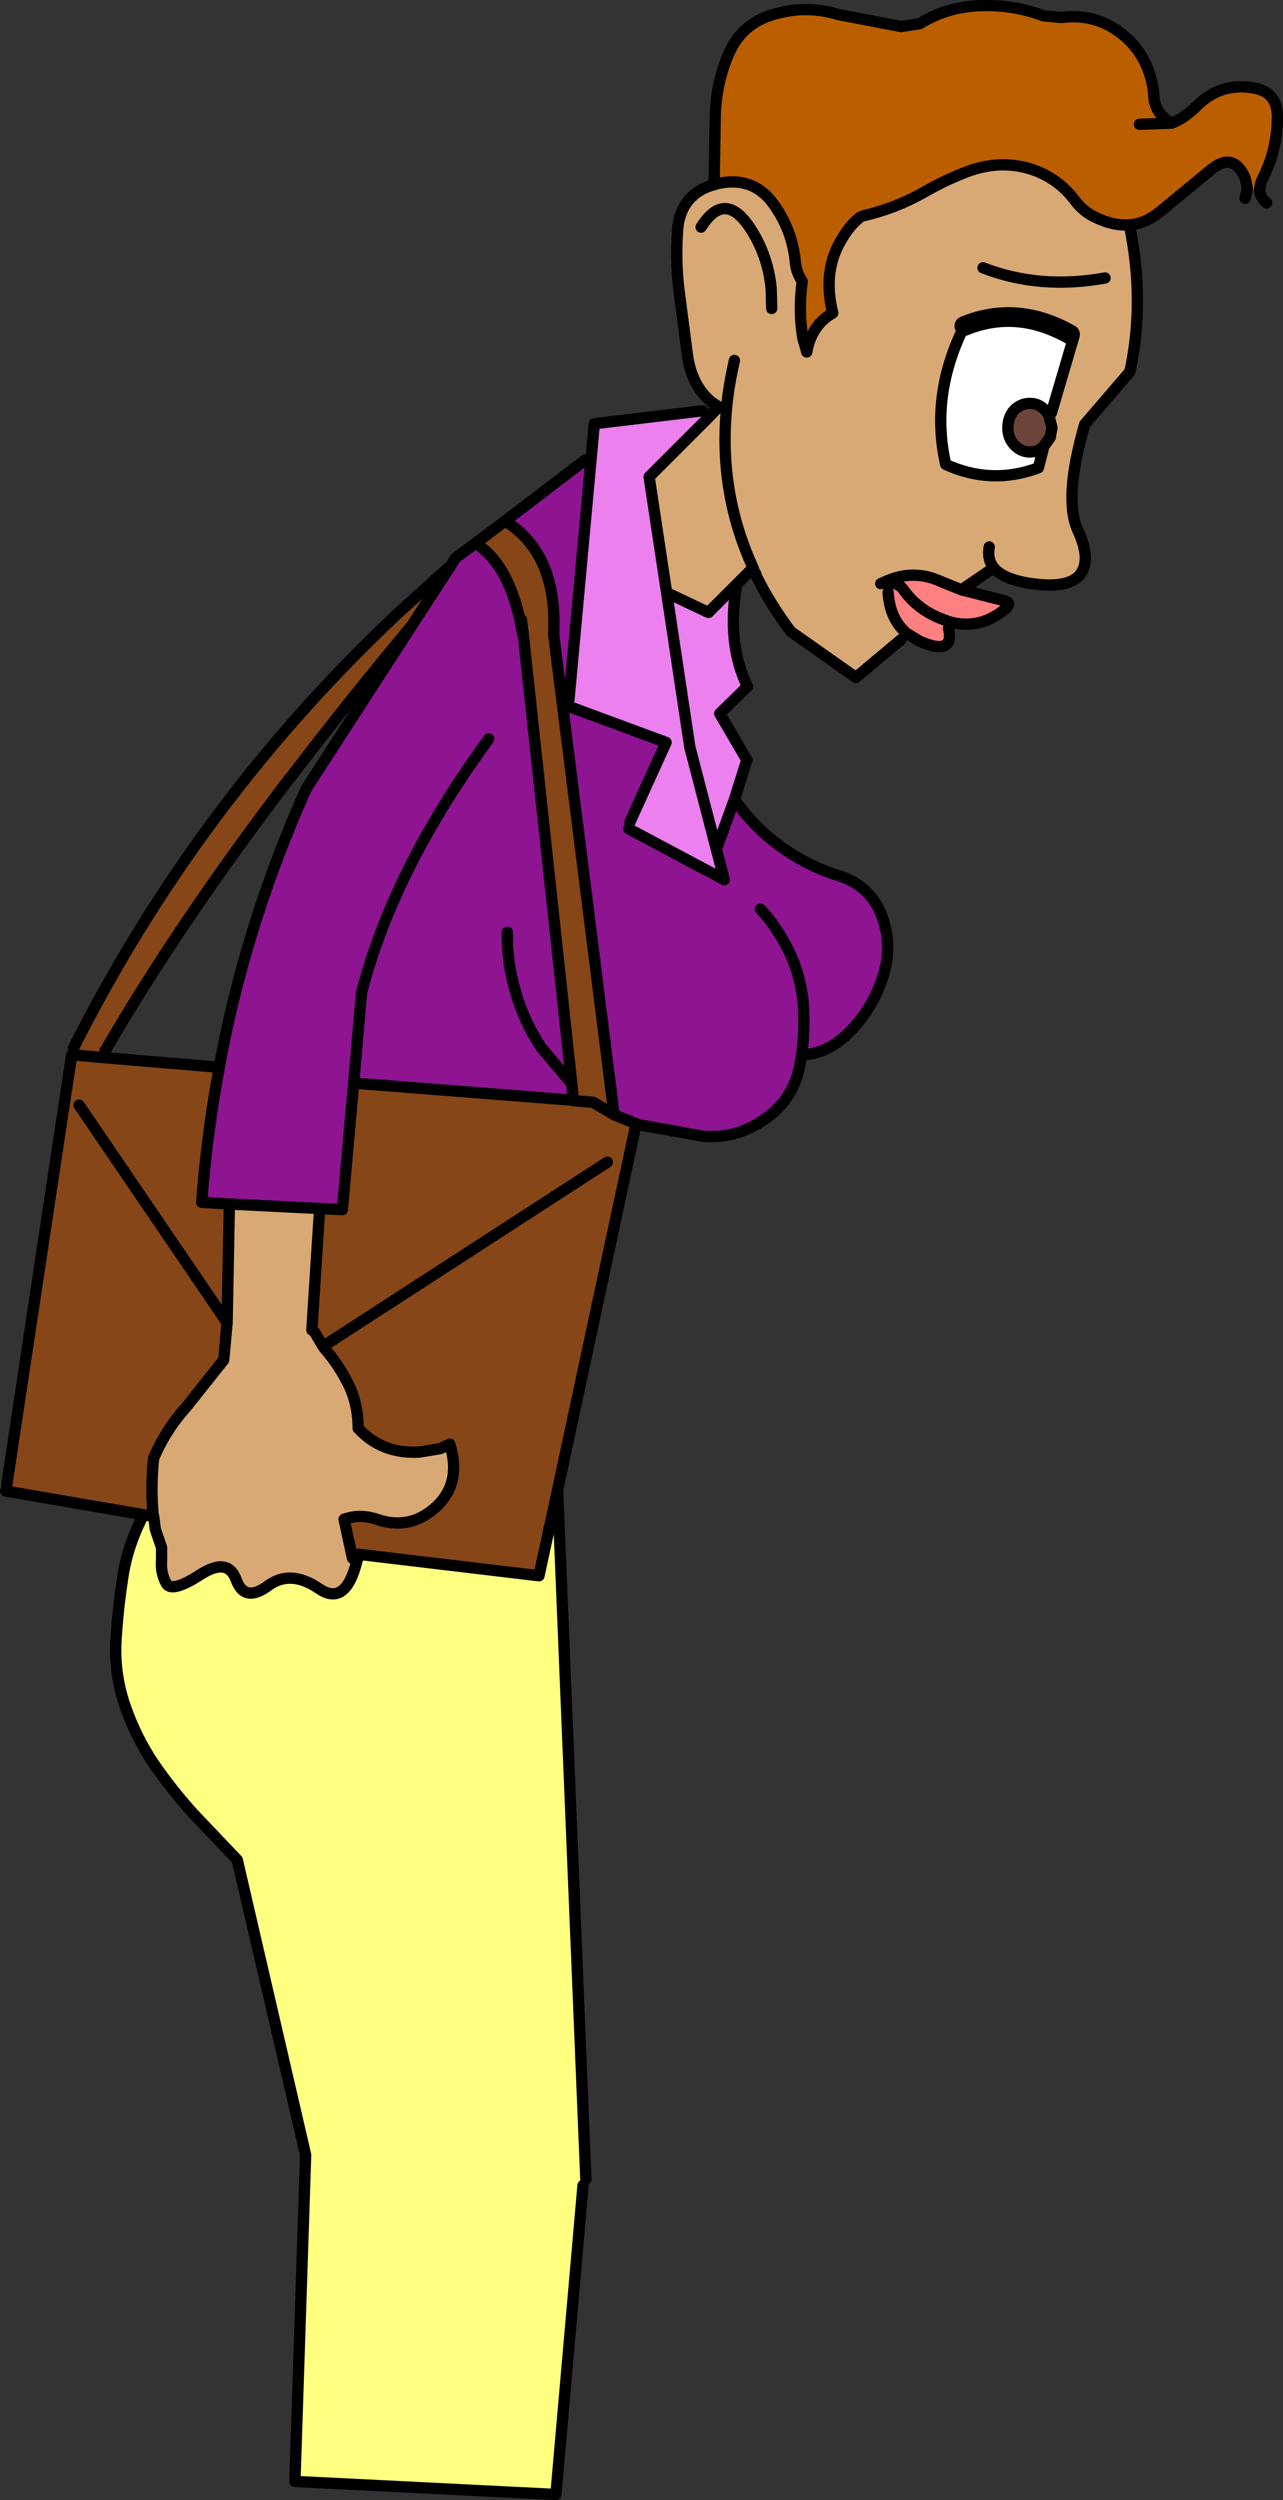 <?xml version="1.0" encoding="UTF-8" standalone="no"?>
<svg xmlns:xlink="http://www.w3.org/1999/xlink" height="221.25px" width="113.55px" xmlns="http://www.w3.org/2000/svg">
  <rect width="100%" height="100%" fill="#333333" stroke="none"/>
  <g transform="matrix(1.0, 0.0, 0.0, 1.0, -137.95, -54.05)">
    <path d="M194.25 153.5 L187.3 185.9 185.65 193.5 169.7 191.6 169.6 192.05 169.15 191.95 168.4 188.5 Q169.8 188.0 171.3 188.5 174.35 189.55 176.7 187.25 178.8 185.15 177.75 181.85 L176.9 182.25 175.1 182.55 Q171.75 182.75 169.65 180.45 169.65 178.55 168.95 176.9 168.05 174.95 166.6 173.3 L167.0 172.9 165.8 171.95 165.55 171.75 166.2 161.65 166.25 161.0 168.25 161.1 169.25 149.9 188.45 151.4 188.7 151.45 188.55 149.95 184.25 110.1 184.1 108.9 184.2 110.1 Q183.25 104.55 180.55 102.5 L180.2 102.0 182.8 100.05 183.1 100.45 Q187.3 103.4 186.95 110.2 L192.3 152.7 192.4 152.75 194.25 153.5 M150.65 188.1 L138.45 186.0 138.55 185.45 143.65 151.65 144.3 147.4 144.4 147.4 144.45 146.8 Q155.5 124.9 173.25 108.25 L173.3 108.2 177.85 104.1 174.4 109.4 Q168.65 116.3 163.7 122.8 L163.6 122.9 Q153.8 135.75 147.25 147.05 L147.2 147.65 144.4 147.4 147.2 147.65 157.35 148.5 157.35 148.55 Q156.25 154.45 155.8 160.45 L158.25 160.6 158.05 171.1 157.75 174.4 154.45 178.55 Q152.6 180.6 151.55 183.1 L151.5 183.5 Q151.3 186.0 151.5 188.05 L150.65 188.1 M188.7 151.45 L190.45 151.6 192.3 152.7 190.45 151.6 188.7 151.45 M191.7 156.9 L167.0 172.9 191.7 156.9 M144.95 151.85 L158.05 171.1 144.95 151.85 143.65 151.65 144.95 151.85" fill="#864617" fill-rule="evenodd" stroke="none"/>
    <path d="M201.45 70.3 Q204.6 69.6 206.4 72.1 208.1 74.45 208.35 77.35 208.45 78.2 208.95 78.95 208.6 81.55 209.0 83.95 L209.35 85.2 Q209.75 82.85 211.65 81.75 210.7 77.9 212.55 75.05 213.2 73.95 214.1 73.25 L214.35 73.15 Q217.2 72.5 219.75 71.05 221.75 69.9 223.8 69.15 226.7 68.15 229.45 69.1 231.65 69.9 233.05 71.75 233.85 72.85 235.15 73.4 236.6 74.05 237.9 73.95 239.3 80.65 237.95 86.95 L233.95 91.6 Q232.05 98.2 233.35 101.0 234.6 103.7 233.45 105.0 232.25 106.25 228.65 105.6 226.65 105.2 225.9 104.3 L223.05 106.25 221.2 105.5 Q218.8 104.4 216.35 105.5 L216.85 105.6 216.55 106.45 Q216.7 108.85 218.2 110.1 L217.7 110.65 213.7 114.0 207.95 109.95 Q206.1 107.5 204.85 104.95 L204.85 104.85 204.7 104.6 204.6 104.3 203.15 105.75 200.65 108.25 196.95 106.5 195.4 96.25 200.7 90.95 201.55 90.05 200.95 89.65 Q199.2 88.25 198.8 85.55 L198.05 79.8 Q197.7 77.0 197.95 74.05 198.35 71.2 201.1 70.4 L201.15 70.4 201.45 70.3 M202.25 90.2 L202.25 90.15 201.55 90.05 202.25 90.2 Q201.55 97.65 204.6 104.3 201.55 97.65 202.25 90.2 M206.25 81.35 L206.2 79.55 Q205.9 76.55 204.25 74.1 202.05 70.9 200.0 74.15 202.05 70.9 204.25 74.1 205.9 76.55 206.2 79.55 L206.25 81.35 M232.65 83.65 Q227.95 81.0 223.3 82.9 220.25 89.0 221.65 95.15 225.7 97.0 229.85 95.45 L230.35 93.5 230.45 93.4 230.9 92.75 231.05 91.9 230.75 90.7 231.0 90.6 233.0 83.8 232.65 83.65 M225.5 102.45 Q225.3 103.55 225.9 104.3 225.3 103.55 225.5 102.45 M202.95 85.95 Q202.45 88.1 202.25 90.15 202.45 88.1 202.95 85.95 M235.75 78.65 Q229.95 79.7 224.95 77.75 229.95 79.7 235.75 78.65 M215.9 105.7 L216.35 105.5 215.9 105.7 M158.25 160.6 L166.25 161.0 166.2 161.65 165.55 171.75 165.8 171.95 166.6 173.3 Q168.05 174.95 168.95 176.9 169.65 178.55 169.65 180.45 171.75 182.75 175.1 182.55 L176.9 182.25 177.75 181.85 Q178.8 185.15 176.7 187.25 174.35 189.55 171.3 188.5 169.8 188.0 168.4 188.5 L169.15 191.95 169.6 192.05 169.55 192.15 Q168.55 196.25 166.2 194.65 163.65 192.9 161.65 194.4 159.6 195.9 158.85 193.85 158.1 191.8 155.6 193.45 153.1 195.05 152.65 194.15 152.15 193.2 152.25 192.15 L152.25 191.0 151.7 189.4 151.55 188.25 151.5 188.15 151.5 188.05 Q151.3 186.0 151.5 183.5 L151.55 183.1 Q152.6 180.6 154.45 178.55 L157.75 174.4 158.05 171.1 158.25 160.6" fill="#d9a975" fill-rule="evenodd" stroke="none"/>
    <path d="M248.35 70.75 L248.15 69.8 Q247.1 67.45 245.15 69.05 L240.6 72.8 Q239.3 73.85 237.9 73.95 236.6 74.05 235.15 73.4 233.85 72.85 233.05 71.75 231.65 69.9 229.45 69.1 226.7 68.15 223.8 69.15 221.75 69.9 219.75 71.05 217.2 72.5 214.35 73.15 L214.1 73.25 Q213.2 73.95 212.55 75.05 210.7 77.9 211.65 81.75 209.75 82.85 209.35 85.2 L209.0 83.95 Q208.6 81.55 208.95 78.95 208.45 78.2 208.35 77.35 208.1 74.45 206.4 72.1 204.6 69.6 201.45 70.3 L201.15 70.3 201.25 64.45 Q201.3 61.45 202.45 58.8 203.65 56.0 206.7 55.25 209.4 54.5 212.2 55.35 L217.7 56.4 219.35 56.15 Q221.75 54.65 224.7 54.55 227.65 54.45 230.3 55.45 L231.9 55.6 Q234.95 55.2 237.3 57.1 239.6 58.95 240.05 62.15 240.0 64.05 241.65 64.95 242.8 64.5 243.9 63.4 246.0 61.3 249.0 61.85 251.05 62.25 251.0 64.45 251.0 67.35 249.65 69.95 249.4 70.5 249.45 70.95 L248.35 70.75 M238.8 65.05 L241.65 64.95 238.8 65.05" fill="#bb5e00" fill-rule="evenodd" stroke="none"/>
    <path d="M223.3 82.9 Q227.95 81.0 232.65 83.65 L233.0 83.8 231.0 90.6 230.75 90.7 230.45 90.35 Q229.9 89.75 229.1 89.75 228.3 89.75 227.7 90.35 227.15 91.0 227.15 91.9 227.15 92.8 227.7 93.4 228.3 94.05 229.1 94.05 229.85 94.05 230.35 93.5 L229.85 95.45 Q225.7 97.0 221.65 95.15 220.25 89.0 223.3 82.9" fill="#ffffff" fill-rule="evenodd" stroke="none"/>
    <path d="M230.35 93.5 Q229.85 94.05 229.1 94.05 228.3 94.05 227.7 93.4 227.15 92.8 227.15 91.9 227.15 91.0 227.7 90.35 228.3 89.75 229.1 89.75 229.9 89.75 230.45 90.35 L230.75 90.7 231.05 91.9 230.9 92.75 230.35 93.5" fill="#6c4439" fill-rule="evenodd" stroke="none"/>
    <path d="M223.05 106.25 L226.6 107.15 Q227.8 107.35 226.65 108.15 224.55 109.75 222.05 109.1 L221.9 109.65 Q222.45 112.15 219.35 110.8 L218.2 110.1 Q216.7 108.85 216.55 106.45 L216.85 105.6 216.35 105.5 Q218.8 104.4 221.2 105.5 L223.05 106.25 M216.85 105.6 Q217.6 105.8 217.85 106.15 219.15 108.05 221.5 108.9 L222.05 109.1 221.5 108.9 Q219.15 108.05 217.85 106.15 217.6 105.8 216.85 105.6" fill="#ff8080" fill-rule="evenodd" stroke="none"/>
    <path d="M203.15 105.75 Q202.25 111.0 204.1 114.8 L201.65 117.2 204.05 121.3 202.95 124.8 201.35 129.2 202.05 131.9 193.6 127.4 193.7 126.8 196.9 119.75 188.25 116.55 190.25 94.8 190.55 91.55 200.15 90.4 200.7 90.95 195.4 96.25 196.95 106.5 200.65 108.25 203.15 105.75 M196.95 106.5 L199.0 120.15 201.35 129.2 199.0 120.15 196.95 106.5" fill="#eb80ee" fill-rule="evenodd" stroke="none"/>
    <path d="M202.95 124.8 Q204.75 127.35 207.1 129.0 209.45 130.7 212.2 131.55 215.05 132.45 216.05 135.25 217.0 137.95 216.0 140.75 215.05 143.55 212.9 145.6 211.05 147.35 208.9 147.4 L208.7 148.5 Q208.05 151.5 205.55 153.15 203.1 154.85 200.15 154.6 L194.6 153.6 194.3 153.5 194.25 153.5 192.4 152.75 192.3 152.7 186.95 110.2 Q187.3 103.4 183.1 100.45 L182.8 100.05 189.75 94.75 190.25 94.8 188.25 116.55 196.9 119.75 193.7 126.8 193.6 127.4 202.05 131.9 201.35 129.2 202.95 124.8 M177.85 104.1 L178.25 103.45 180.2 102.0 180.55 102.5 Q183.25 104.55 184.2 110.1 L184.25 110.1 188.55 149.95 185.85 146.75 Q184.35 144.5 183.6 141.9 182.8 139.25 182.85 136.55 182.8 139.25 183.6 141.9 184.35 144.5 185.85 146.75 L188.55 149.95 188.45 151.4 169.25 149.9 168.25 161.1 166.25 161.0 158.25 160.6 155.8 160.45 Q156.25 154.45 157.35 148.55 L157.35 148.5 Q159.65 135.95 165.05 123.85 L174.4 109.4 177.85 104.1 M205.25 134.5 Q206.55 135.9 207.5 137.7 208.8 140.1 209.05 142.95 209.2 145.25 208.9 147.4 209.2 145.25 209.05 142.95 208.8 140.1 207.5 137.7 206.55 135.9 205.25 134.5 M181.2 119.45 Q172.75 131.0 169.95 141.9 L169.25 149.9 169.95 141.9 Q172.75 131.0 181.2 119.45" fill="#8e1492" fill-rule="evenodd" stroke="none"/>
    <path d="M187.3 185.9 L189.8 246.9 189.55 247.45 187.15 274.8 164.05 273.65 165.0 244.75 158.95 218.65 155.1 214.6 Q153.15 212.45 151.5 210.05 149.95 207.7 149.05 205.1 148.1 202.4 148.2 199.55 148.35 196.65 148.8 193.75 149.2 190.9 150.65 188.1 L151.55 188.25 151.7 189.4 152.25 191.0 152.25 192.15 Q152.15 193.2 152.65 194.15 153.1 195.05 155.6 193.45 158.1 191.8 158.85 193.85 159.6 195.9 161.65 194.4 163.65 192.9 166.2 194.65 168.55 196.25 169.55 192.15 L169.6 192.05 169.7 191.6 185.65 193.5 187.3 185.9" fill="#ffff80" fill-rule="evenodd" stroke="none"/>
    <path d="M237.9 73.95 Q239.3 73.85 240.6 72.8 L245.15 69.05 Q247.1 67.45 248.15 69.8 L248.35 70.75 248.15 71.6 M249.45 70.95 Q249.4 70.5 249.65 69.95 251.0 67.35 251.0 64.45 251.05 62.25 249.0 61.85 246.0 61.3 243.9 63.4 242.8 64.5 241.65 64.95 L238.8 65.05 M249.45 70.95 Q249.5 71.55 250.05 72.0 M241.65 64.95 Q240.0 64.05 240.05 62.15 239.6 58.95 237.3 57.1 234.95 55.2 231.9 55.6 L230.3 55.45 Q227.65 54.45 224.7 54.55 221.75 54.65 219.35 56.15 L217.7 56.4 212.2 55.35 Q209.4 54.5 206.7 55.25 203.65 56.0 202.45 58.8 201.3 61.45 201.25 64.45 L201.15 70.3 201.15 70.4 201.45 70.3 Q204.6 69.6 206.4 72.1 208.1 74.45 208.35 77.35 208.45 78.2 208.95 78.95 208.6 81.55 209.0 83.95 L209.35 85.2 Q209.75 82.85 211.65 81.75 210.7 77.9 212.55 75.05 213.2 73.95 214.1 73.25 M214.35 73.15 Q217.2 72.5 219.75 71.05 221.75 69.9 223.8 69.15 226.7 68.15 229.45 69.1 231.65 69.9 233.05 71.75 233.85 72.85 235.15 73.4 236.6 74.05 237.9 73.95 239.3 80.65 237.95 86.95 L233.95 91.6 Q232.05 98.2 233.35 101.0 234.6 103.7 233.45 105.0 232.25 106.25 228.65 105.6 226.65 105.2 225.9 104.3 L223.05 106.25 226.6 107.15 Q227.8 107.35 226.65 108.15 224.55 109.75 222.05 109.1 L221.5 108.9 Q219.15 108.05 217.85 106.15 217.6 105.8 216.85 105.6 L216.35 105.5 215.9 105.7 M221.9 109.65 Q222.45 112.15 219.35 110.8 L218.2 110.1 Q216.7 108.85 216.55 106.45 M217.7 110.65 L213.7 114.0 207.95 109.95 Q206.1 107.5 204.85 104.95 L204.85 104.85 204.7 104.6 204.6 104.3 203.15 105.75 Q202.25 111.0 204.1 114.8 L201.65 117.2 204.05 121.3 202.95 124.8 Q204.75 127.35 207.1 129.0 209.45 130.7 212.2 131.55 215.05 132.45 216.05 135.25 217.0 137.95 216.0 140.75 215.05 143.55 212.9 145.6 211.05 147.35 208.9 147.4 L208.7 148.5 Q208.05 151.5 205.55 153.15 203.1 154.85 200.15 154.6 L194.6 153.6 194.3 153.5 194.25 153.5 187.3 185.9 189.8 246.9 M189.55 247.45 L187.15 274.8 164.05 273.65 165.0 244.75 158.95 218.65 155.1 214.6 Q153.15 212.45 151.5 210.05 149.95 207.7 149.05 205.1 148.1 202.4 148.2 199.55 148.35 196.65 148.8 193.75 149.2 190.9 150.65 188.1 L138.45 186.0 M138.55 185.45 L143.65 151.65 144.3 147.4 144.4 147.4 147.2 147.65 157.35 148.5 157.35 148.55 Q156.25 154.45 155.8 160.45 L158.25 160.6 166.25 161.0 168.25 161.1 169.25 149.9 169.95 141.9 Q172.75 131.0 181.2 119.45 M144.45 146.8 Q155.5 124.9 173.25 108.25 L173.3 108.2 177.85 104.1 178.25 103.45 180.2 102.0 182.8 100.05 189.75 94.75 M190.25 94.8 L190.55 91.55 200.15 90.4 M200.7 90.95 L201.55 90.05 200.95 89.65 Q199.2 88.25 198.8 85.55 L198.05 79.8 Q197.7 77.0 197.95 74.05 198.35 71.2 201.1 70.4 L201.15 70.4 M200.7 90.95 L195.4 96.25 196.95 106.5 200.65 108.25 203.15 105.75 M202.25 90.2 L202.25 90.15 Q202.45 88.1 202.95 85.95 M202.25 90.2 Q201.55 97.65 204.6 104.3 M200.0 74.15 Q202.05 70.9 204.25 74.1 205.9 76.55 206.2 79.55 L206.25 81.35 M223.3 82.9 Q220.25 89.0 221.65 95.15 225.7 97.0 229.85 95.45 L230.35 93.5 Q229.85 94.05 229.1 94.05 228.3 94.05 227.7 93.4 227.15 92.8 227.15 91.9 227.15 91.0 227.7 90.35 228.3 89.75 229.1 89.75 229.9 89.75 230.45 90.35 L230.75 90.7 231.05 91.9 230.9 92.75 230.45 93.4 230.35 93.5 230.9 92.75 M231.0 90.6 L233.0 83.8 M224.95 77.75 Q229.95 79.7 235.75 78.65 M225.9 104.3 Q225.3 103.55 225.5 102.45 M216.35 105.5 Q218.8 104.4 221.2 105.5 L223.05 106.25 M208.9 147.4 Q209.2 145.25 209.05 142.95 208.8 140.1 207.5 137.7 206.55 135.9 205.25 134.5 M201.35 129.2 L199.0 120.15 196.95 106.5 M184.25 110.1 L184.1 108.9 M184.2 110.1 Q183.25 104.55 180.55 102.5 M183.1 100.45 Q187.3 103.4 186.95 110.2 L192.3 152.7 192.4 152.75 194.25 153.5 M190.25 94.8 L188.25 116.55 196.9 119.75 193.7 126.8 M193.6 127.4 L202.05 131.9 201.35 129.2 202.95 124.8 M174.4 109.4 L177.85 104.1 M147.25 147.05 Q153.8 135.75 163.6 122.9 L163.7 122.8 Q168.65 116.3 174.4 109.4 L165.05 123.85 Q159.65 135.95 157.35 148.5 M188.55 149.95 L185.85 146.75 Q184.35 144.5 183.6 141.9 182.8 139.25 182.85 136.55 M192.3 152.7 L190.45 151.6 188.7 151.45 188.45 151.4 169.25 149.9 M188.7 151.45 L188.55 149.95 184.25 110.1 M167.0 172.9 L191.7 156.9 M165.8 171.95 L166.6 173.3 Q168.05 174.95 168.95 176.9 169.65 178.55 169.65 180.45 171.75 182.75 175.1 182.55 L176.9 182.25 177.75 181.85 Q178.8 185.15 176.7 187.25 174.35 189.55 171.3 188.5 169.8 188.0 168.4 188.5 L169.15 191.95 M166.2 161.65 L165.55 171.75 M187.3 185.9 L185.65 193.5 169.7 191.6 169.6 192.05 169.55 192.15 Q168.55 196.25 166.2 194.65 163.65 192.9 161.65 194.4 159.6 195.9 158.85 193.85 158.1 191.8 155.6 193.45 153.1 195.05 152.65 194.15 152.15 193.2 152.25 192.15 L152.25 191.0 151.7 189.4 151.55 188.25 150.65 188.1 M151.5 188.05 Q151.3 186.0 151.5 183.5 L151.55 183.1 Q152.6 180.6 154.45 178.55 L157.75 174.4 158.05 171.1 144.95 151.85 M158.05 171.1 L158.25 160.6 M151.55 188.25 L151.5 188.15 151.5 188.05" fill="none" stroke="#000000" stroke-linecap="round" stroke-linejoin="round" stroke-width="1.0"/>
    <path d="M232.65 83.65 Q227.95 81.0 223.3 82.9" fill="none" stroke="#000000" stroke-linecap="round" stroke-linejoin="round" stroke-width="1.75"/>
  </g>
</svg>
